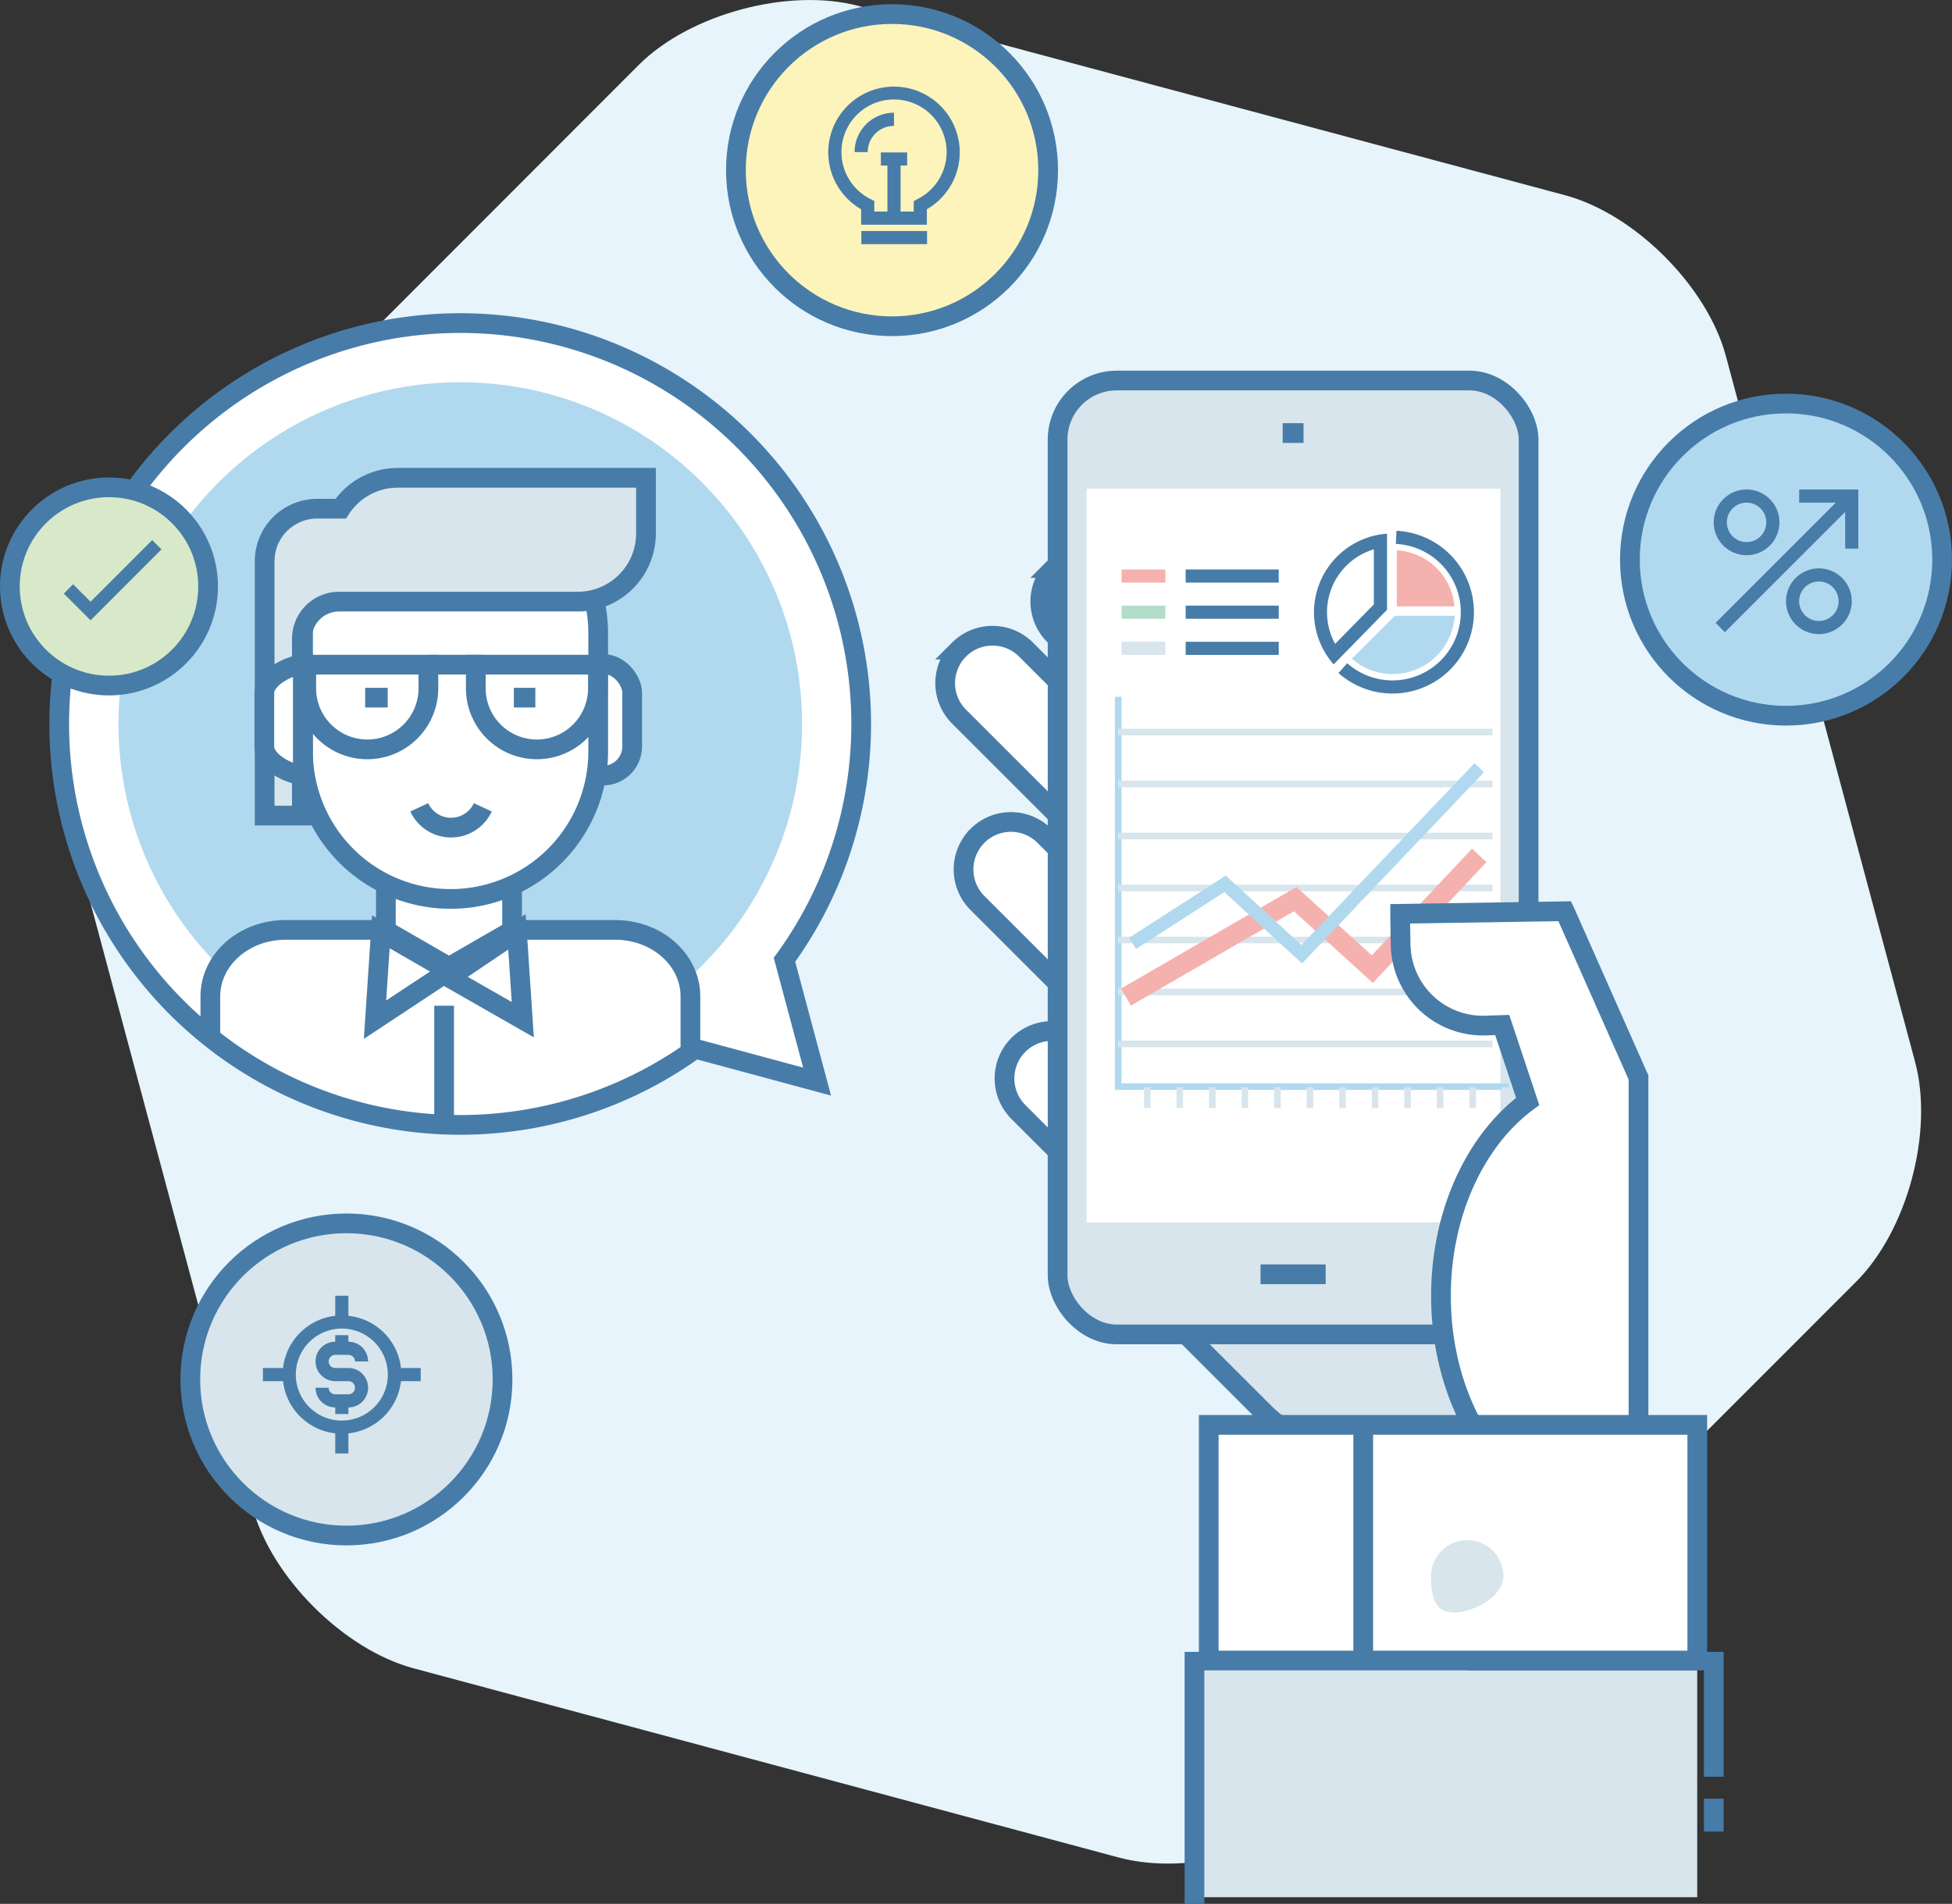 <svg xmlns="http://www.w3.org/2000/svg" xmlns:xlink="http://www.w3.org/1999/xlink" viewBox="0 0 296.95 289.68"><rect x="0" y="0" width="296.95" height="289.68" fill="#333333" stroke="none"/><defs><style>.cls-1,.cls-10,.cls-12,.cls-15,.cls-16,.cls-17,.cls-18,.cls-19,.cls-20,.cls-21{fill:none;}.cls-2,.cls-7{fill:#fff;}.cls-3{fill:#e7f4fc;}.cls-4{fill:#fdf4bb;}.cls-10,.cls-11,.cls-12,.cls-4,.cls-5,.cls-6,.cls-7{stroke:#477ca8;}.cls-10,.cls-11,.cls-20,.cls-4,.cls-5,.cls-6,.cls-7{stroke-width:3px;}.cls-22,.cls-5{fill:#d8e5ed;}.cls-6,.cls-8{fill:#b0d9ef;}.cls-9{clip-path:url(#clip-path);}.cls-11{fill:#d8e9c9;}.cls-12,.cls-15,.cls-16,.cls-17,.cls-21{stroke-width:2px;}.cls-13{fill:#f5b1ae;}.cls-14{fill:#477ca8;}.cls-15,.cls-20{stroke:#f5b1ae;}.cls-16{stroke:#b2ddc9;}.cls-17,.cls-19{stroke:#d8e5ed;}.cls-18,.cls-21{stroke:#b0d9ef;}.cls-18,.cls-19,.cls-20,.cls-21{stroke-miterlimit:10;}</style><clipPath id="clip-path" transform="translate(0 -6.16)"><circle class="cls-1" cx="70.02" cy="116.32" r="61"/></clipPath></defs><title>Asset 1</title><g id="Layer_2" data-name="Layer 2"><g id="Layer_4" data-name="Layer 4"><path class="cls-2" d="M238.47,0" transform="translate(0 -6.16)"/><path class="cls-3" d="M203.76,279.82c-7.78,7.78-22.84,11.81-33.46,9L62.9,260c-10.62-2.85-21.65-13.87-24.49-24.5L9.63,128.12c-2.85-10.62,1.19-25.68,9-33.46L97.21,16C105,8.26,120,4.23,130.67,7.08l107.4,28.78c10.63,2.85,21.65,13.87,24.49,24.5l28.78,107.39c2.85,10.63-1.19,25.68-9,33.46Z" transform="translate(0 -6.16)"/><circle class="cls-4" cx="135.7" cy="25.89" r="23.75"/><circle class="cls-5" cx="52.7" cy="209.89" r="23.75"/><circle class="cls-6" cx="271.7" cy="85.15" r="23.75"/><path class="cls-7" d="M154.92,165.15a7.22,7.22,0,0,0,0,10.2l37.55,37.55a7.21,7.21,0,0,0,10.2,0h0a7.22,7.22,0,0,0,0-10.2l-37.55-37.55a7.21,7.21,0,0,0-10.2,0Z" transform="translate(0 -6.16)"/><path class="cls-7" d="M148.69,133.35a7.22,7.22,0,0,0,0,10.2l37.55,37.54a7.22,7.22,0,0,0,10.2,0h0a7.21,7.21,0,0,0,0-10.2l-37.55-37.55a7.21,7.21,0,0,0-10.2,0Z" transform="translate(0 -6.16)"/><path class="cls-7" d="M145.9,105a7.21,7.21,0,0,0,0,10.2l37.55,37.54a7.21,7.21,0,0,0,10.2,0h0a7.21,7.21,0,0,0,0-10.2L156.09,105a7.22,7.22,0,0,0-10.2,0Z" transform="translate(0 -6.16)"/><path class="cls-7" d="M160.37,92.59a7.21,7.21,0,0,0,0,10.2l37.55,37.55a7.21,7.21,0,0,0,10.2,0h0a7.21,7.21,0,0,0,0-10.2L170.56,92.59a7.21,7.21,0,0,0-10.2,0Z" transform="translate(0 -6.16)"/><path class="cls-5" d="M237.34,178.38c-.32-.38-.65-.76-1-1.12l-19.69-19.7a17.14,17.14,0,0,0-24.24,0l-19.7,19.7a17.13,17.13,0,0,0,0,24.24l19.7,19.69a17.12,17.12,0,0,0,3.14,2.46,13.66,13.66,0,0,0,10.08,4.44h41.93V178.38Z" transform="translate(0 -6.16)"/><rect class="cls-5" x="160.89" y="57.9" width="71.65" height="145.14" rx="8.99" ry="8.99"/><rect class="cls-2" x="165.3" y="74.37" width="62.95" height="111.62"/><line class="cls-7" x1="201.67" y1="193.89" x2="191.76" y2="193.89"/><line class="cls-7" x1="198.3" y1="65.89" x2="195.13" y2="65.89"/><path class="cls-2" d="M119.34,152.2a61,61,0,1,0-13.56,13.53l18.52,5Z" transform="translate(0 -6.16)"/><circle class="cls-8" cx="70.02" cy="110.16" r="52"/><g class="cls-9"><path class="cls-7" d="M32,183.2V157.76c0-5.59,5.12-10.11,11.43-10.11H93.6c6.31,0,11.43,4.53,11.43,10.11V183.2" transform="translate(0 -6.16)"/><polygon class="cls-7" points="77.9 141.59 68.3 147.13 58.7 141.59 58.7 120.63 68.3 120.63 77.9 120.63 77.9 141.59"/><polygon class="cls-7" points="57.05 155.15 68.26 147.74 57.94 141.78 57.05 155.15"/><polygon class="cls-7" points="79.53 155.15 68.32 148.74 78.64 141.78 79.53 155.15"/><rect class="cls-7" x="86.94" y="101.02" width="9.23" height="16.99" rx="4.43" ry="4.43"/><path class="cls-7" d="M91,120.49a22.45,22.45,0,0,1-22.45,22.45h0a22.45,22.45,0,0,1-22.45-22.45v-18A22.45,22.45,0,0,1,68.52,80.08h0A22.45,22.45,0,0,1,91,102.53Z" transform="translate(0 -6.16)"/><path class="cls-5" d="M60.51,78.86a10.37,10.37,0,0,0-8.68,4.7H48.26a8,8,0,0,0-8,8v38.7h5.66v-26.9a5.66,5.66,0,0,1,5.66-5.66H87.88A10.38,10.38,0,0,0,98.27,87.36v-8.5Z" transform="translate(0 -6.16)"/><path class="cls-7" d="M46.07,107.23c-2.23.23-5.86,2.09-5.86,4.39v8.13c0,2.29,3.63,4.16,5.86,4.39Z" transform="translate(0 -6.16)"/><path class="cls-7" d="M63.78,129a5.33,5.33,0,0,0,9.67,0" transform="translate(0 -6.16)"/><path class="cls-7" d="M46.59,107.29v3.6a9.29,9.29,0,1,0,18.58,0v-3.6Z" transform="translate(0 -6.16)"/><path class="cls-7" d="M72.38,107.29v3.6a9.29,9.29,0,1,0,18.58,0v-3.6Z" transform="translate(0 -6.16)"/><line class="cls-7" x1="58.98" y1="106.15" x2="55.55" y2="106.15"/><line class="cls-7" x1="81.44" y1="106.15" x2="78.17" y2="106.15"/><line class="cls-7" x1="65.15" y1="101.13" x2="73.65" y2="101.13"/><line class="cls-7" x1="67.56" y1="153.03" x2="67.56" y2="176.47"/></g><path class="cls-10" d="M119.34,152.2a61,61,0,1,0-13.56,13.53l18.52,5Z" transform="translate(0 -6.16)"/><circle class="cls-11" cx="16.58" cy="89.23" r="15.08"/><polyline class="cls-12" points="10.41 89.61 13.78 92.97 23.86 82.88"/><path class="cls-8" d="M211.88,108.72a9.36,9.36,0,0,1-6.22-2.34l6.53-6.53h9.1a9.43,9.43,0,0,1-9.41,8.87Z" transform="translate(0 -6.16)"/><path class="cls-13" d="M212.49,98.42V89.89a9.36,9.36,0,0,1,8.77,8.53Z" transform="translate(0 -6.16)"/><path class="cls-12" d="M212.39,87.92a11.39,11.39,0,1,1-8.11,19.9" transform="translate(0 -6.16)"/><path class="cls-2" d="M202.95,105.74A11,11,0,0,1,210,88.48V98.54Z" transform="translate(0 -6.16)"/><path class="cls-14" d="M209,89.74v8.39l-5.89,6A10,10,0,0,1,209,89.74m2-2.38a12,12,0,0,0-8.12,19.89L211,98.95V87.35Z" transform="translate(0 -6.16)"/><line class="cls-15" x1="170.62" y1="87.65" x2="177.28" y2="87.65"/><line class="cls-12" x1="194.53" y1="87.65" x2="180.37" y2="87.65"/><line class="cls-16" x1="170.62" y1="93.15" x2="177.28" y2="93.15"/><line class="cls-12" x1="194.53" y1="93.15" x2="180.37" y2="93.15"/><line class="cls-17" x1="170.62" y1="98.65" x2="177.28" y2="98.65"/><line class="cls-12" x1="194.53" y1="98.65" x2="180.37" y2="98.65"/><polyline class="cls-18" points="229.52 165.33 170.11 165.33 170.11 106.02"/><line class="cls-19" x1="170.11" y1="111.39" x2="227.04" y2="111.39"/><line class="cls-19" x1="170.11" y1="119.29" x2="227.04" y2="119.29"/><line class="cls-19" x1="170.11" y1="127.2" x2="227.04" y2="127.2"/><line class="cls-19" x1="170.11" y1="135.11" x2="227.04" y2="135.11"/><line class="cls-19" x1="170.11" y1="143.02" x2="227.04" y2="143.02"/><line class="cls-19" x1="170.11" y1="150.93" x2="227.04" y2="150.93"/><line class="cls-19" x1="170.11" y1="158.84" x2="227.04" y2="158.84"/><line class="cls-19" x1="204.23" y1="165.44" x2="204.23" y2="168.61"/><line class="cls-19" x1="199.28" y1="165.44" x2="199.28" y2="168.61"/><line class="cls-19" x1="194.33" y1="165.44" x2="194.33" y2="168.61"/><line class="cls-19" x1="189.38" y1="165.44" x2="189.38" y2="168.61"/><line class="cls-19" x1="184.43" y1="165.44" x2="184.43" y2="168.61"/><line class="cls-19" x1="179.48" y1="165.44" x2="179.48" y2="168.61"/><line class="cls-19" x1="174.53" y1="165.44" x2="174.53" y2="168.61"/><line class="cls-19" x1="228.99" y1="165.44" x2="228.99" y2="168.61"/><line class="cls-19" x1="224.04" y1="165.44" x2="224.04" y2="168.61"/><line class="cls-19" x1="219.08" y1="165.44" x2="219.08" y2="168.61"/><line class="cls-19" x1="214.13" y1="165.44" x2="214.13" y2="168.61"/><line class="cls-19" x1="209.18" y1="165.44" x2="209.18" y2="168.61"/><polyline class="cls-20" points="171.29 151.71 197.03 136.81 208.77 147.46 225.03 130.15"/><polyline class="cls-21" points="172.29 143.54 186.36 134.48 198.03 145.19 225.03 116.81"/><path class="cls-7" d="M238.13,145l-.09-.19L213,145.2c0,.18,0,.35,0,.53l.07,4.17a12.52,12.52,0,0,0,12.72,12.31l2.74-.09,3.87,11.63c-7.87,5.81-13.19,16.88-13.19,29.6,0,9.77,3.14,18.57,8.16,24.76h21.89v-58Z" transform="translate(0 -6.16)"/><rect class="cls-22" x="181.21" y="254.14" width="76.98" height="34.53"/><rect class="cls-7" x="183.88" y="216.8" width="74.32" height="35.86"/><path class="cls-22" d="M228.71,246c0,3-4.46,5.5-7.5,5.5s-3.5-2.46-3.5-5.5a5.5,5.5,0,1,1,11,0Z" transform="translate(0 -6.16)"/><line class="cls-10" x1="207.38" y1="252.01" x2="207.38" y2="217.01"/><line class="cls-10" x1="181.71" y1="251.34" x2="181.71" y2="289.68"/><line class="cls-10" x1="260.71" y1="251.34" x2="260.71" y2="270.34"/><line class="cls-10" x1="260.71" y1="273.68" x2="260.71" y2="278.68"/><path class="cls-14" d="M141,38a10,10,0,1,0-10,0v2.35h10Zm-2-1.22v1.57h-2v-7h1v-2h-4v2h1v7h-2V36.74l-.55-.28a8,8,0,1,1,7.11,0Z" transform="translate(0 -6.16)"/><rect class="cls-14" x="131.03" y="35.15" width="10" height="2"/><path class="cls-14" d="M130,29.31h2a4,4,0,0,1,4-4v-2A6,6,0,0,0,130,29.31Z" transform="translate(0 -6.16)"/><path class="cls-14" d="M51,212.31h2a1,1,0,0,1,1,1h2a3,3,0,0,0-3-3v-1H51v1a3,3,0,1,0,0,6h2a1,1,0,0,1,0,2H51a1,1,0,0,1-1-1H48a3,3,0,0,0,3,3v1h2v-1a3,3,0,0,0,0-6H51a1,1,0,1,1,0-2Z" transform="translate(0 -6.16)"/><path class="cls-14" d="M53,206.37v-3.06H51v3.06a9,9,0,0,0-7.94,7.94H40v2h3.06A9,9,0,0,0,51,224.25v3.06h2v-3.06A9,9,0,0,0,61,216.31H64v-2H61A9,9,0,0,0,53,206.37Zm-1,15.94a7,7,0,1,1,7-7A7,7,0,0,1,52,222.31Z" transform="translate(0 -6.16)"/><path class="cls-14" d="M265.7,90.64a5,5,0,1,0-5-5A5,5,0,0,0,265.7,90.64Zm0-8a3,3,0,1,1-3,3A3,3,0,0,1,265.7,82.64Z" transform="translate(0 -6.16)"/><path class="cls-14" d="M281.7,97.64a5,5,0,1,0-5,5A5,5,0,0,0,281.7,97.64Zm-8,0a3,3,0,1,1,3,3A3,3,0,0,1,273.7,97.64Z" transform="translate(0 -6.16)"/><polygon class="cls-14" points="273.7 76.48 279.28 76.48 260.99 94.77 262.4 96.19 280.7 77.89 280.7 83.48 282.7 83.48 282.7 74.48 273.7 74.48 273.7 76.48"/></g></g></svg>
